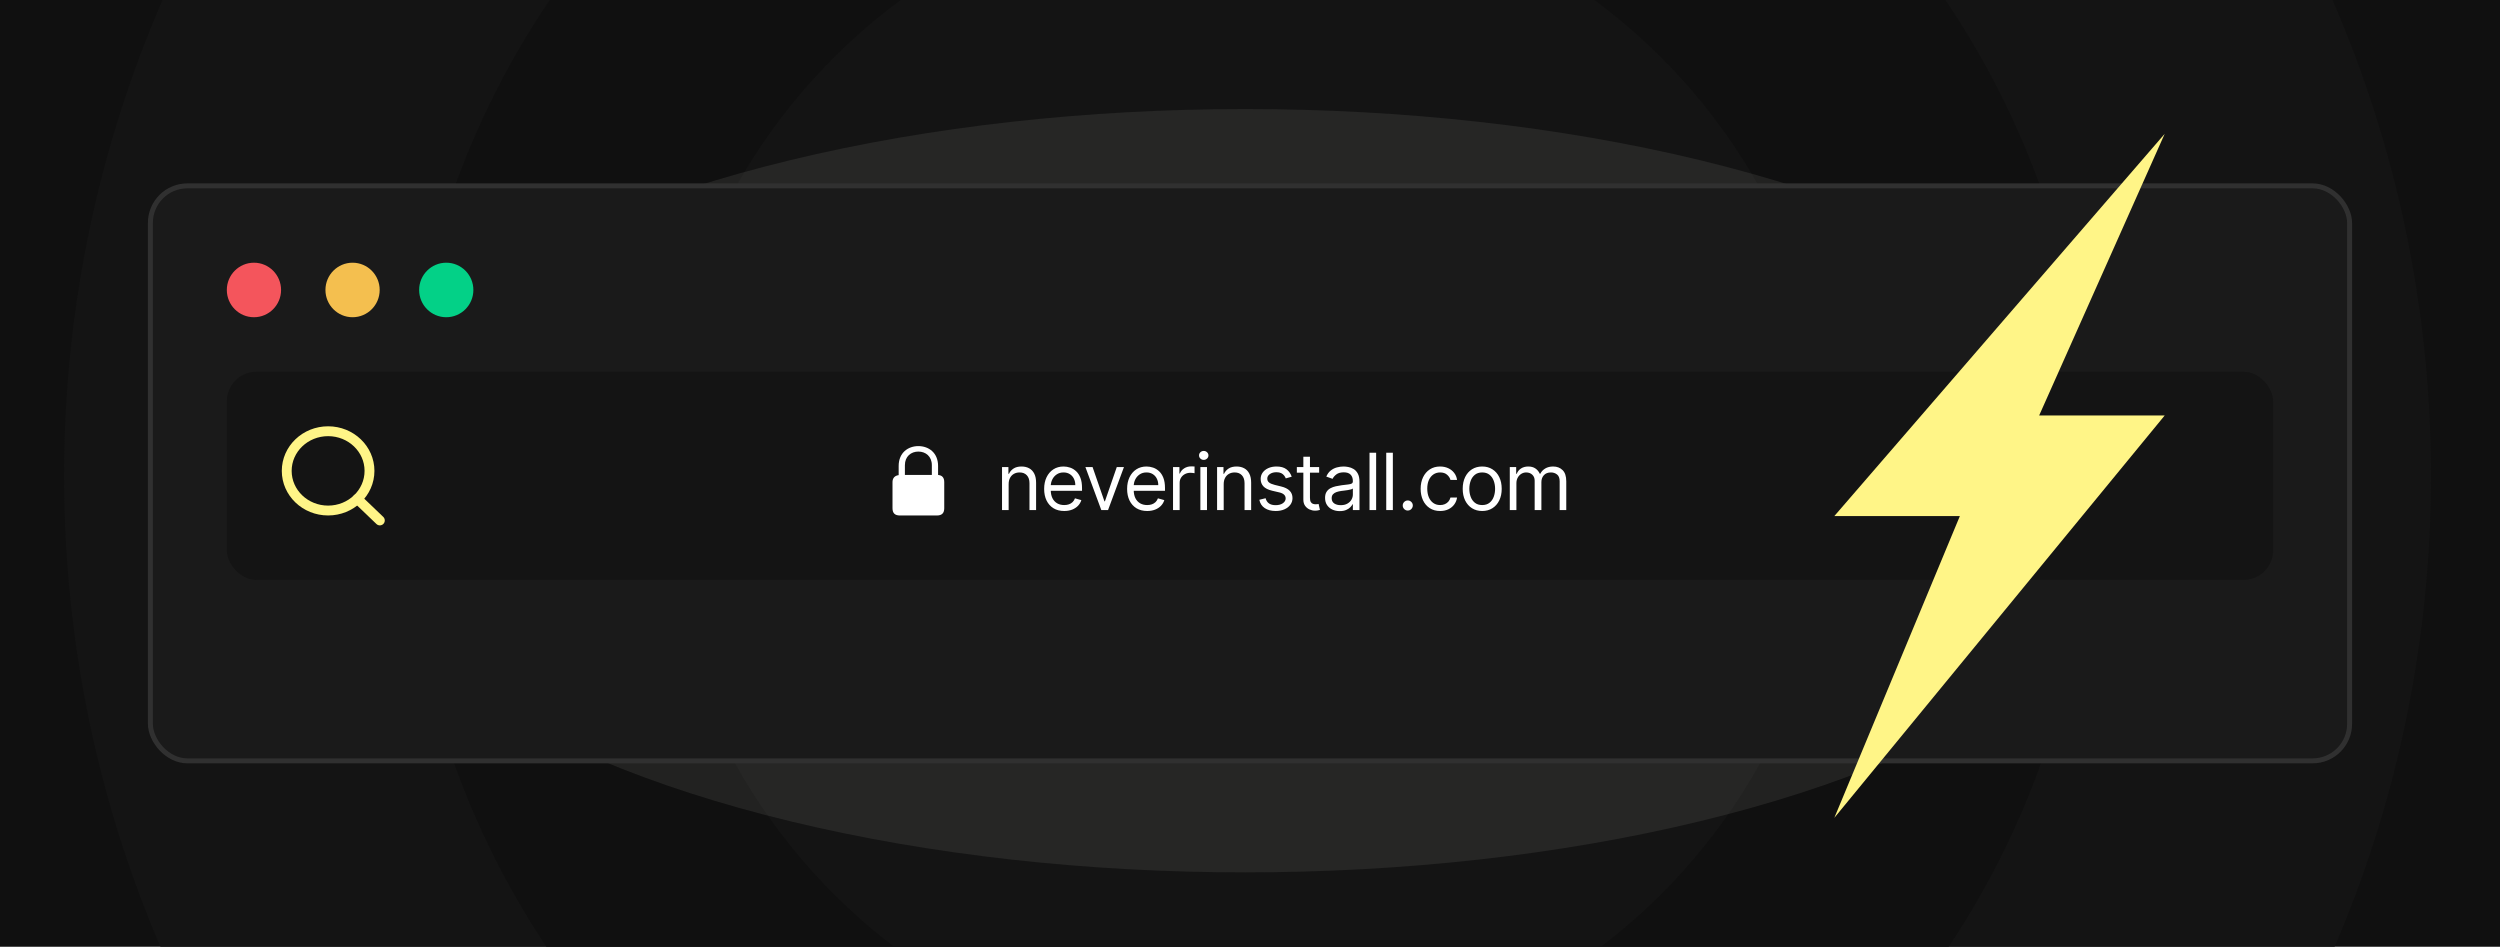 <?xml version="1.0" encoding="utf-8"?>
<svg xmlns="http://www.w3.org/2000/svg" fill="none" height="192" viewBox="0 0 507 192" width="507">
<g clip-path="url(#clip0_2641_109)">
<rect fill="#101010" height="193" width="507"/>
<path clip-rule="evenodd" d="M473.03 193C485.875 163.449 493 130.811 493 96.5C493 62.189 485.875 29.551 473.03 0L32.97 0C20.125 29.551 13 62.189 13 96.5C13 130.811 20.125 163.449 32.97 193H473.03Z" fill="#141414" fill-rule="evenodd"/>
<path clip-rule="evenodd" d="M394.53 193C413.13 165.489 424 132.27 424 96.5C424 60.73 413.13 27.511 394.53 0L111.47 0C92.87 27.511 82 60.73 82 96.5C82 132.27 92.87 165.489 111.47 193H394.53Z" fill="#101010" fill-rule="evenodd"/>
<path clip-rule="evenodd" d="M323.334 193C352.843 171.231 372 136.114 372 96.5C372 56.886 352.843 21.769 323.334 0H182.666C153.157 21.769 134 56.886 134 96.5C134 136.114 153.157 171.231 182.666 193H323.334Z" fill="#141414" fill-rule="evenodd"/>
<ellipse cx="253" cy="96.5" fill="#1B1B1B" rx="54" ry="54.281"/>
<g filter="url(#filter0_f_2641_109)">
<ellipse cx="252.5" cy="99.516" fill="#CBCBC7" fill-opacity="0.1" rx="184.5" ry="77.401"/>
</g>
<rect fill="#1A1A1A" height="117.609" rx="8" width="447" x="30" y="37.193"/>
<rect height="116.609" rx="7.5" stroke="#FCFCFC" stroke-opacity="0.1" width="446" x="30.5" y="37.693"/>
<ellipse cx="51.5" cy="58.805" fill="#F4555C" rx="5.5" ry="5.529"/>
<ellipse cx="71.5" cy="58.805" fill="#F4BF4F" rx="5.5" ry="5.529"/>
<ellipse cx="90.5" cy="58.805" fill="#03D187" rx="5.5" ry="5.529"/>
<rect fill="#141414" height="42.219" rx="6" width="415" x="46" y="75.391"/>
<path d="M66.541 103.536C71.177 103.536 74.934 99.936 74.934 95.495C74.934 91.053 71.177 87.453 66.541 87.453C61.905 87.453 58.148 91.053 58.148 95.495C58.148 99.936 61.905 103.536 66.541 103.536Z" stroke="#FFF587" stroke-linecap="round" stroke-linejoin="round" stroke-width="2"/>
<path d="M77.033 105.547L72.469 101.174" stroke="#FFF587" stroke-linecap="round" stroke-linejoin="round" stroke-width="2"/>
<path d="M182.508 104.542H189.984C190.997 104.542 191.492 104.08 191.492 103.07V97.776C191.492 96.867 191.083 96.398 190.243 96.319V94.501C190.243 91.781 188.303 90.469 186.246 90.469C184.188 90.469 182.249 91.781 182.249 94.501V96.355C181.479 96.463 181 96.924 181 97.776V103.07C181 104.08 181.495 104.542 182.508 104.542ZM183.513 94.349C183.513 92.539 184.777 91.58 186.246 91.58C187.714 91.58 188.979 92.539 188.979 94.349V96.311L183.513 96.319V94.349Z" fill="white"/>
<path d="M204.552 98.198V103.448H203.211V94.721H204.506V96.084H204.62C204.824 95.641 205.135 95.285 205.552 95.016C205.968 94.743 206.506 94.607 207.165 94.607C207.756 94.607 208.273 94.728 208.717 94.971C209.16 95.209 209.504 95.573 209.751 96.062C209.997 96.546 210.12 97.16 210.12 97.903V103.448H208.779V97.993C208.779 97.308 208.601 96.774 208.245 96.391C207.889 96.005 207.4 95.812 206.779 95.812C206.351 95.812 205.968 95.904 205.631 96.09C205.298 96.276 205.035 96.546 204.842 96.903C204.648 97.259 204.552 97.69 204.552 98.198ZM215.821 103.63C214.98 103.63 214.255 103.444 213.645 103.073C213.039 102.698 212.571 102.175 212.242 101.505C211.916 100.831 211.753 100.046 211.753 99.153C211.753 98.259 211.916 97.471 212.242 96.789C212.571 96.103 213.03 95.569 213.617 95.187C214.208 94.8 214.897 94.607 215.685 94.607C216.14 94.607 216.588 94.683 217.032 94.834C217.475 94.986 217.878 95.232 218.242 95.573C218.605 95.91 218.895 96.357 219.111 96.914C219.327 97.471 219.435 98.156 219.435 98.971V99.539H212.708V98.38H218.071C218.071 97.887 217.973 97.448 217.776 97.062C217.583 96.675 217.306 96.37 216.946 96.147C216.59 95.923 216.17 95.812 215.685 95.812C215.151 95.812 214.689 95.944 214.299 96.209C213.912 96.471 213.615 96.812 213.407 97.232C213.198 97.653 213.094 98.103 213.094 98.584V99.357C213.094 100.016 213.208 100.575 213.435 101.033C213.666 101.488 213.986 101.834 214.395 102.073C214.804 102.308 215.28 102.425 215.821 102.425C216.174 102.425 216.492 102.376 216.776 102.278C217.064 102.175 217.312 102.024 217.52 101.823C217.729 101.618 217.89 101.365 218.003 101.062L219.299 101.425C219.162 101.865 218.933 102.251 218.611 102.584C218.289 102.914 217.891 103.171 217.418 103.357C216.944 103.539 216.412 103.63 215.821 103.63ZM227.937 94.721L224.71 103.448H223.347L220.119 94.721H221.574L223.983 101.675H224.074L226.483 94.721H227.937ZM232.646 103.63C231.805 103.63 231.08 103.444 230.47 103.073C229.864 102.698 229.396 102.175 229.066 101.505C228.741 100.831 228.578 100.046 228.578 99.153C228.578 98.259 228.741 97.471 229.066 96.789C229.396 96.103 229.854 95.569 230.441 95.187C231.032 94.8 231.722 94.607 232.51 94.607C232.964 94.607 233.413 94.683 233.856 94.834C234.299 94.986 234.703 95.232 235.066 95.573C235.43 95.91 235.72 96.357 235.936 96.914C236.152 97.471 236.26 98.156 236.26 98.971V99.539H229.532V98.38H234.896C234.896 97.887 234.797 97.448 234.6 97.062C234.407 96.675 234.131 96.37 233.771 96.147C233.415 95.923 232.994 95.812 232.51 95.812C231.975 95.812 231.513 95.944 231.123 96.209C230.737 96.471 230.44 96.812 230.231 97.232C230.023 97.653 229.919 98.103 229.919 98.584V99.357C229.919 100.016 230.032 100.575 230.26 101.033C230.491 101.488 230.811 101.834 231.22 102.073C231.629 102.308 232.104 102.425 232.646 102.425C232.998 102.425 233.316 102.376 233.6 102.278C233.888 102.175 234.136 102.024 234.345 101.823C234.553 101.618 234.714 101.365 234.828 101.062L236.123 101.425C235.987 101.865 235.758 102.251 235.436 102.584C235.114 102.914 234.716 103.171 234.243 103.357C233.769 103.539 233.237 103.63 232.646 103.63ZM237.891 103.448V94.721H239.187V96.039H239.278C239.437 95.607 239.725 95.257 240.141 94.988C240.558 94.719 241.028 94.584 241.55 94.584C241.649 94.584 241.772 94.586 241.92 94.59C242.067 94.594 242.179 94.6 242.255 94.607V95.971C242.21 95.959 242.105 95.942 241.942 95.92C241.783 95.893 241.615 95.88 241.437 95.88C241.013 95.88 240.634 95.969 240.3 96.147C239.971 96.321 239.71 96.564 239.516 96.874C239.327 97.181 239.232 97.531 239.232 97.925V103.448H237.891ZM243.436 103.448V94.721H244.777V103.448H243.436ZM244.118 93.266C243.857 93.266 243.632 93.177 243.442 92.999C243.257 92.821 243.164 92.607 243.164 92.357C243.164 92.107 243.257 91.893 243.442 91.715C243.632 91.537 243.857 91.448 244.118 91.448C244.38 91.448 244.603 91.537 244.789 91.715C244.978 91.893 245.073 92.107 245.073 92.357C245.073 92.607 244.978 92.821 244.789 92.999C244.603 93.177 244.38 93.266 244.118 93.266ZM248.166 98.198V103.448H246.825V94.721H248.121V96.084H248.234C248.439 95.641 248.75 95.285 249.166 95.016C249.583 94.743 250.121 94.607 250.78 94.607C251.371 94.607 251.888 94.728 252.331 94.971C252.774 95.209 253.119 95.573 253.365 96.062C253.611 96.546 253.734 97.16 253.734 97.903V103.448H252.394V97.993C252.394 97.308 252.216 96.774 251.859 96.391C251.503 96.005 251.015 95.812 250.394 95.812C249.966 95.812 249.583 95.904 249.246 96.09C248.912 96.276 248.649 96.546 248.456 96.903C248.263 97.259 248.166 97.69 248.166 98.198ZM261.959 96.675L260.754 97.016C260.678 96.815 260.567 96.62 260.419 96.431C260.275 96.238 260.078 96.079 259.828 95.954C259.578 95.829 259.258 95.766 258.868 95.766C258.334 95.766 257.888 95.889 257.532 96.135C257.18 96.378 257.004 96.687 257.004 97.062C257.004 97.395 257.125 97.658 257.368 97.851C257.61 98.045 257.989 98.206 258.504 98.334L259.799 98.653C260.58 98.842 261.161 99.132 261.544 99.522C261.926 99.908 262.118 100.406 262.118 101.016C262.118 101.516 261.974 101.963 261.686 102.357C261.402 102.751 261.004 103.062 260.493 103.289C259.981 103.516 259.387 103.63 258.709 103.63C257.818 103.63 257.082 103.437 256.498 103.05C255.915 102.664 255.546 102.1 255.39 101.357L256.663 101.039C256.784 101.509 257.013 101.861 257.351 102.096C257.692 102.331 258.137 102.448 258.686 102.448C259.311 102.448 259.807 102.315 260.174 102.05C260.546 101.781 260.731 101.459 260.731 101.084C260.731 100.781 260.625 100.528 260.413 100.323C260.201 100.115 259.875 99.959 259.436 99.857L257.981 99.516C257.182 99.327 256.595 99.033 256.22 98.635C255.849 98.234 255.663 97.732 255.663 97.13C255.663 96.637 255.801 96.202 256.078 95.823C256.358 95.444 256.739 95.147 257.22 94.931C257.705 94.715 258.254 94.607 258.868 94.607C259.731 94.607 260.409 94.796 260.902 95.175C261.398 95.554 261.75 96.054 261.959 96.675ZM267.524 94.721V95.857H263.001V94.721H267.524ZM264.319 92.63H265.66V100.948C265.66 101.327 265.715 101.611 265.825 101.8C265.938 101.986 266.082 102.111 266.257 102.175C266.435 102.236 266.622 102.266 266.819 102.266C266.967 102.266 267.088 102.259 267.183 102.243C267.277 102.225 267.353 102.209 267.41 102.198L267.683 103.403C267.592 103.437 267.465 103.471 267.302 103.505C267.139 103.543 266.933 103.562 266.683 103.562C266.304 103.562 265.933 103.48 265.569 103.317C265.209 103.154 264.91 102.906 264.671 102.573C264.436 102.24 264.319 101.819 264.319 101.312V92.63ZM271.701 103.653C271.148 103.653 270.646 103.548 270.195 103.34C269.744 103.128 269.386 102.823 269.121 102.425C268.856 102.024 268.724 101.539 268.724 100.971C268.724 100.471 268.822 100.065 269.019 99.755C269.216 99.44 269.479 99.194 269.809 99.016C270.138 98.838 270.502 98.706 270.9 98.618C271.301 98.528 271.705 98.456 272.11 98.403C272.64 98.334 273.07 98.283 273.4 98.249C273.733 98.211 273.975 98.149 274.127 98.062C274.282 97.975 274.36 97.823 274.36 97.607V97.562C274.36 97.001 274.206 96.565 273.9 96.255C273.597 95.944 273.136 95.789 272.519 95.789C271.879 95.789 271.377 95.929 271.013 96.209C270.65 96.49 270.394 96.789 270.246 97.107L268.974 96.653C269.201 96.122 269.504 95.709 269.883 95.414C270.265 95.115 270.682 94.906 271.133 94.789C271.587 94.668 272.034 94.607 272.474 94.607C272.754 94.607 273.076 94.641 273.439 94.709C273.807 94.774 274.161 94.908 274.502 95.113C274.847 95.317 275.133 95.626 275.36 96.039C275.587 96.452 275.701 97.005 275.701 97.698V103.448H274.36V102.266H274.292C274.201 102.456 274.049 102.658 273.837 102.874C273.625 103.09 273.343 103.274 272.991 103.425C272.638 103.577 272.208 103.653 271.701 103.653ZM271.905 102.448C272.436 102.448 272.883 102.344 273.246 102.135C273.614 101.927 273.89 101.658 274.076 101.329C274.265 100.999 274.36 100.653 274.36 100.289V99.062C274.303 99.13 274.178 99.192 273.985 99.249C273.795 99.302 273.576 99.35 273.326 99.391C273.08 99.429 272.839 99.463 272.604 99.493C272.373 99.52 272.186 99.543 272.042 99.562C271.693 99.607 271.367 99.681 271.064 99.783C270.765 99.882 270.523 100.031 270.337 100.232C270.155 100.429 270.064 100.698 270.064 101.039C270.064 101.505 270.237 101.857 270.581 102.096C270.93 102.331 271.371 102.448 271.905 102.448ZM279.081 91.812V103.448H277.74V91.812H279.081ZM282.47 91.812V103.448H281.129V91.812H282.47ZM285.495 103.539C285.215 103.539 284.974 103.439 284.774 103.238C284.573 103.037 284.473 102.796 284.473 102.516C284.473 102.236 284.573 101.995 284.774 101.795C284.974 101.594 285.215 101.493 285.495 101.493C285.776 101.493 286.016 101.594 286.217 101.795C286.418 101.995 286.518 102.236 286.518 102.516C286.518 102.702 286.471 102.872 286.376 103.028C286.285 103.183 286.162 103.308 286.007 103.403C285.855 103.493 285.685 103.539 285.495 103.539ZM292.062 103.63C291.244 103.63 290.539 103.437 289.948 103.05C289.357 102.664 288.903 102.132 288.584 101.454C288.266 100.776 288.107 100.001 288.107 99.13C288.107 98.243 288.27 97.461 288.596 96.783C288.925 96.101 289.384 95.569 289.971 95.187C290.562 94.8 291.251 94.607 292.039 94.607C292.653 94.607 293.206 94.721 293.698 94.948C294.19 95.175 294.594 95.493 294.908 95.903C295.223 96.312 295.418 96.789 295.494 97.334H294.153C294.05 96.937 293.823 96.584 293.471 96.278C293.122 95.967 292.653 95.812 292.062 95.812C291.539 95.812 291.081 95.948 290.687 96.221C290.297 96.49 289.992 96.87 289.772 97.363C289.556 97.851 289.448 98.425 289.448 99.084C289.448 99.759 289.554 100.346 289.766 100.846C289.982 101.346 290.285 101.734 290.675 102.01C291.069 102.287 291.531 102.425 292.062 102.425C292.41 102.425 292.726 102.365 293.011 102.243C293.295 102.122 293.535 101.948 293.732 101.721C293.929 101.493 294.069 101.221 294.153 100.903H295.494C295.418 101.418 295.23 101.882 294.931 102.295C294.636 102.704 294.244 103.029 293.755 103.272C293.27 103.51 292.706 103.63 292.062 103.63ZM300.591 103.63C299.803 103.63 299.112 103.442 298.517 103.067C297.926 102.692 297.464 102.168 297.131 101.493C296.801 100.819 296.637 100.031 296.637 99.13C296.637 98.221 296.801 97.427 297.131 96.749C297.464 96.071 297.926 95.545 298.517 95.17C299.112 94.795 299.803 94.607 300.591 94.607C301.379 94.607 302.068 94.795 302.659 95.17C303.254 95.545 303.716 96.071 304.046 96.749C304.379 97.427 304.546 98.221 304.546 99.13C304.546 100.031 304.379 100.819 304.046 101.493C303.716 102.168 303.254 102.692 302.659 103.067C302.068 103.442 301.379 103.63 300.591 103.63ZM300.591 102.425C301.19 102.425 301.682 102.272 302.068 101.965C302.455 101.658 302.741 101.255 302.926 100.755C303.112 100.255 303.205 99.713 303.205 99.13C303.205 98.546 303.112 98.003 302.926 97.499C302.741 96.995 302.455 96.588 302.068 96.278C301.682 95.967 301.19 95.812 300.591 95.812C299.993 95.812 299.5 95.967 299.114 96.278C298.728 96.588 298.442 96.995 298.256 97.499C298.07 98.003 297.978 98.546 297.978 99.13C297.978 99.713 298.07 100.255 298.256 100.755C298.442 101.255 298.728 101.658 299.114 101.965C299.5 102.272 299.993 102.425 300.591 102.425ZM306.185 103.448V94.721H307.48V96.084H307.594C307.776 95.618 308.069 95.257 308.474 94.999C308.88 94.738 309.366 94.607 309.935 94.607C310.51 94.607 310.99 94.738 311.372 94.999C311.758 95.257 312.06 95.618 312.276 96.084H312.366C312.59 95.634 312.925 95.276 313.372 95.01C313.819 94.742 314.355 94.607 314.98 94.607C315.76 94.607 316.399 94.851 316.895 95.34C317.391 95.825 317.639 96.581 317.639 97.607V103.448H316.298V97.607C316.298 96.963 316.122 96.503 315.77 96.226C315.418 95.95 315.003 95.812 314.526 95.812C313.912 95.812 313.436 95.997 313.099 96.368C312.762 96.736 312.594 97.202 312.594 97.766V103.448H311.23V97.471C311.23 96.975 311.069 96.575 310.747 96.272C310.425 95.965 310.01 95.812 309.503 95.812C309.154 95.812 308.829 95.904 308.526 96.09C308.226 96.276 307.984 96.533 307.798 96.863C307.616 97.189 307.526 97.565 307.526 97.993V103.448H306.185Z" fill="white"/>
<path d="M372 104.66L439 27.141L413.54 84.26H439L372 165.859L397.46 104.66H372Z" fill="url(#paint0_linear_2641_109)"/>
</g>
<defs>
<filter color-interpolation-filters="sRGB" filterUnits="userSpaceOnUse" height="354.802" id="filter0_f_2641_109" width="569" x="-32" y="-77.885">
<feFlood flood-opacity="0" result="BackgroundImageFix"/>
<feBlend in="SourceGraphic" in2="BackgroundImageFix" mode="normal" result="shape"/>
<feGaussianBlur result="effect1_foregroundBlur_2641_109" stdDeviation="50"/>
</filter>
<linearGradient gradientUnits="userSpaceOnUse" id="paint0_linear_2641_109" x1="405.5" x2="405.5" y1="27.141" y2="165.859">
<stop stop-color="#FFF587"/>
<stop offset="1" stop-color="#FFF587"/>
</linearGradient>
<clipPath id="clip0_2641_109">
<rect fill="white" height="192" width="507"/>
</clipPath>
</defs>
</svg>